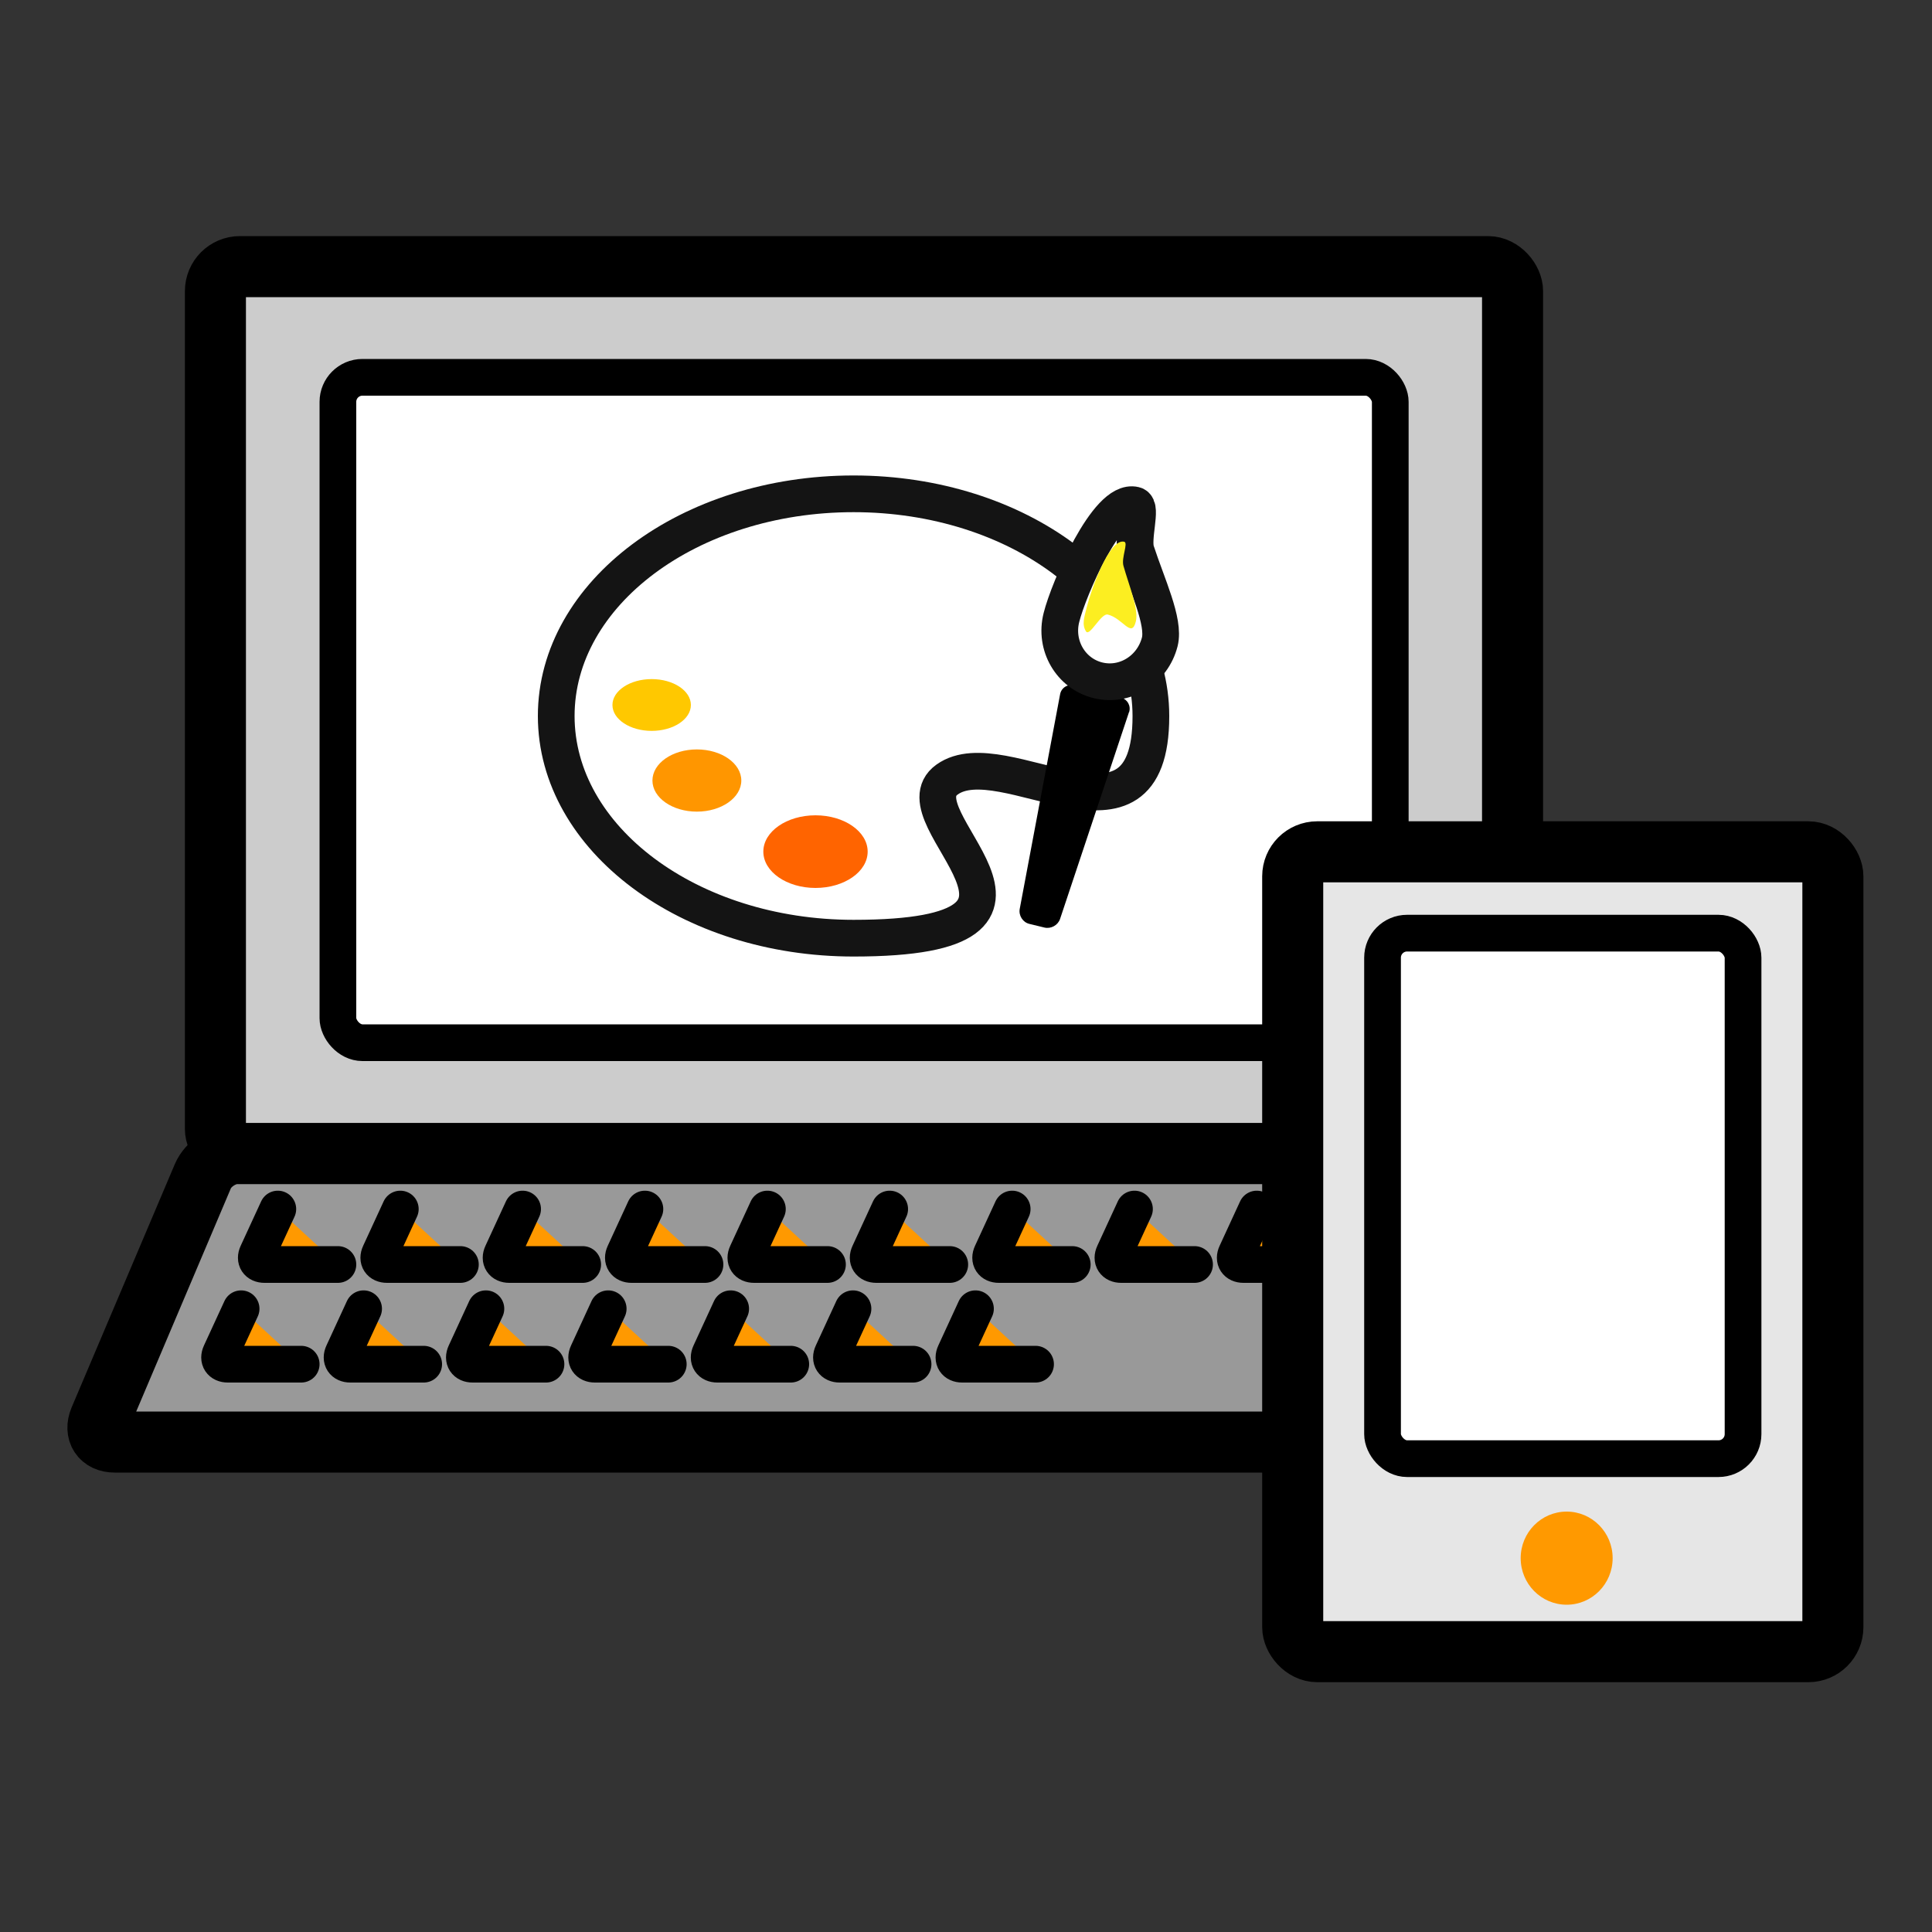 <?xml version="1.0" encoding="UTF-8"?><svg id="_レイヤー_2" xmlns="http://www.w3.org/2000/svg" viewBox="0 0 100 100"><rect x="0" y="0" width="100" height="100" fill="#333333" stroke="none"/><g id="WORKS"><g id="system"><rect width="100" height="100" fill="none" stroke-width="0"/><rect x="11.15" y="13.8" width="67.14" height="45.91" rx="1.27" ry="1.27" fill="#ccc" stroke-width="0"/><rect x="11.15" y="13.8" width="67.14" height="45.91" rx="1.27" ry="1.27" fill="none" stroke="#000" stroke-miterlimit="10" stroke-width="3.16"/><path d="M83.97,73.47c.27.64-.08,1.17-.77,1.17H5.93c-.7,0-1.04-.52-.77-1.17l5.34-12.59c.27-.64,1.06-1.17,1.76-1.17h64.61c.7,0,1.49.52,1.76,1.17l5.34,12.59Z" fill="#999" stroke-width="0"/><path d="M83.97,73.47c.27.64-.08,1.17-.77,1.17H5.93c-.7,0-1.04-.52-.77-1.17l5.34-12.59c.27-.64,1.06-1.17,1.76-1.17h64.61c.7,0,1.49.52,1.76,1.17l5.34,12.59Z" fill="none" stroke="#000" stroke-miterlimit="10" stroke-width="3.16"/><rect x="17.49" y="19.53" width="54.47" height="34.44" rx="1.27" ry="1.27" fill="#fff" stroke-width="0"/><rect x="17.49" y="19.53" width="54.47" height="34.44" rx="1.27" ry="1.27" fill="none" stroke="#000" stroke-miterlimit="10" stroke-width="1.9"/><path d="M14.38,62.58l-1.06,2.3c-.15.32.02.57.37.57h3.8" fill="#f90" stroke-width="0"/><path d="M14.38,62.58l-1.06,2.3c-.15.32.02.57.37.57h3.8" fill="none" stroke="#000" stroke-linecap="round" stroke-linejoin="round" stroke-width="1.9"/><path d="M20.72,62.58l-1.06,2.3c-.15.32.02.57.37.57h3.8" fill="#f90" stroke-width="0"/><path d="M20.72,62.58l-1.06,2.3c-.15.32.02.57.37.57h3.8" fill="none" stroke="#000" stroke-linecap="round" stroke-linejoin="round" stroke-width="1.9"/><path d="M27.05,62.58l-1.06,2.3c-.15.32.02.57.37.57h3.8" fill="#f90" stroke-width="0"/><path d="M27.05,62.58l-1.06,2.3c-.15.32.02.57.37.57h3.8" fill="none" stroke="#000" stroke-linecap="round" stroke-linejoin="round" stroke-width="1.9"/><path d="M33.38,62.58l-1.06,2.3c-.15.32.02.57.37.57h3.8" fill="#f90" stroke-width="0"/><path d="M33.38,62.58l-1.06,2.3c-.15.32.02.57.37.57h3.8" fill="none" stroke="#000" stroke-linecap="round" stroke-linejoin="round" stroke-width="1.9"/><path d="M39.72,62.58l-1.06,2.3c-.15.32.02.57.37.57h3.8" fill="#f90" stroke-width="0"/><path d="M39.72,62.58l-1.06,2.3c-.15.32.02.57.37.57h3.8" fill="none" stroke="#000" stroke-linecap="round" stroke-linejoin="round" stroke-width="1.9"/><path d="M46.05,62.58l-1.06,2.3c-.15.32.02.57.37.57h3.8" fill="#f90" stroke-width="0"/><path d="M46.05,62.58l-1.06,2.3c-.15.32.02.57.37.57h3.8" fill="none" stroke="#000" stroke-linecap="round" stroke-linejoin="round" stroke-width="1.9"/><path d="M52.39,62.58l-1.06,2.3c-.15.32.02.57.37.57h3.8" fill="#f90" stroke-width="0"/><path d="M52.39,62.58l-1.06,2.3c-.15.32.02.57.37.57h3.8" fill="none" stroke="#000" stroke-linecap="round" stroke-linejoin="round" stroke-width="1.9"/><path d="M58.72,62.58l-1.06,2.3c-.15.32.02.57.37.57h3.8" fill="#f90" stroke-width="0"/><path d="M58.72,62.58l-1.06,2.3c-.15.32.02.57.37.57h3.8" fill="none" stroke="#000" stroke-linecap="round" stroke-linejoin="round" stroke-width="1.9"/><path d="M65.05,62.58l-1.06,2.3c-.15.32.02.57.37.57h3.8" fill="#f90" stroke-width="0"/><path d="M65.05,62.58l-1.06,2.3c-.15.32.02.57.37.57h3.8" fill="none" stroke="#000" stroke-linecap="round" stroke-linejoin="round" stroke-width="1.9"/><path d="M12.48,67.74l-1.06,2.3c-.15.32.02.57.37.57h3.8" fill="#f90" stroke-width="0"/><path d="M12.48,67.74l-1.06,2.3c-.15.32.02.57.37.57h3.8" fill="none" stroke="#000" stroke-linecap="round" stroke-linejoin="round" stroke-width="1.9"/><path d="M18.82,67.74l-1.06,2.3c-.15.32.02.57.37.57h3.8" fill="#f90" stroke-width="0"/><path d="M18.82,67.74l-1.06,2.3c-.15.32.02.57.37.57h3.8" fill="none" stroke="#000" stroke-linecap="round" stroke-linejoin="round" stroke-width="1.9"/><path d="M25.15,67.74l-1.06,2.3c-.15.32.02.57.37.57h3.8" fill="#f90" stroke-width="0"/><path d="M25.15,67.74l-1.06,2.3c-.15.32.02.57.37.57h3.8" fill="none" stroke="#000" stroke-linecap="round" stroke-linejoin="round" stroke-width="1.9"/><path d="M31.48,67.74l-1.06,2.3c-.15.32.02.57.37.57h3.8" fill="#f90" stroke-width="0"/><path d="M31.48,67.74l-1.06,2.3c-.15.32.02.57.37.57h3.8" fill="none" stroke="#000" stroke-linecap="round" stroke-linejoin="round" stroke-width="1.9"/><path d="M37.82,67.74l-1.06,2.3c-.15.32.02.57.37.57h3.8" fill="#f90" stroke-width="0"/><path d="M37.82,67.74l-1.06,2.3c-.15.32.02.57.37.57h3.8" fill="none" stroke="#000" stroke-linecap="round" stroke-linejoin="round" stroke-width="1.9"/><path d="M44.15,67.74l-1.06,2.3c-.15.32.02.57.37.57h3.8" fill="#f90" stroke-width="0"/><path d="M44.15,67.74l-1.06,2.3c-.15.32.02.57.37.57h3.8" fill="none" stroke="#000" stroke-linecap="round" stroke-linejoin="round" stroke-width="1.9"/><path d="M50.49,67.74l-1.06,2.3c-.15.32.02.57.37.57h3.8" fill="#f90" stroke-width="0"/><path d="M50.49,67.74l-1.06,2.3c-.15.32.02.57.37.57h3.8" fill="none" stroke="#000" stroke-linecap="round" stroke-linejoin="round" stroke-width="1.9"/><path d="M59.57,37.06c0-6.35-6.89-11.5-15.39-11.5s-15.39,5.15-15.39,11.5,6.89,11.5,15.39,11.5c12.75,0,2.07-6.23,4.84-8.21,2.91-2.09,10.55,4.52,10.55-3.28Z" fill="#fff" stroke="#141414" stroke-miterlimit="10" stroke-width="1.9"/><ellipse cx="33.73" cy="36.49" rx="2.03" ry="1.34" fill="#ffc800" stroke-width="0"/><ellipse cx="36.07" cy="40.4" rx="2.3" ry="1.61" fill="#ff9600" stroke-width="0"/><ellipse cx="42.21" cy="44.08" rx="2.7" ry="1.88" fill="#ff6400" stroke-width="0"/><path d="M58.44,36.87c.11-.33-.08-.67-.41-.76l-2.43-.63c-.34-.09-.67.12-.73.46l-2.09,11.11c-.06.34.16.69.5.77l.78.19c.34.08.7-.12.81-.45l3.57-10.71Z" stroke-width="0"/><path d="M60.03,33.22c.26-1.04-.65-2.93-1.22-4.68-.23-.69.32-2.31-.08-2.4-1.41-.35-3.43,4.37-3.79,5.82-.37,1.45.48,2.9,1.88,3.25,1.41.35,2.84-.54,3.21-1.99Z" fill="#fff" stroke="#141414" stroke-miterlimit="10" stroke-width="1.9"/><path d="M58.79,32.17c.16-.64-.34-1.82-.64-2.88-.12-.42.26-1.19.04-1.25-.78-.19-1.72,2.5-1.94,3.39-.12.49-.27.88-.04,1.25.19.3.78-.96,1.13-.87.78.19,1.23,1.25,1.45.36Z" fill="#fcee21" stroke-width="0"/><rect x="66.91" y="44.09" width="27.96" height="41.4" rx="1.27" ry="1.27" fill="#e6e6e6" stroke-width="0"/><rect x="66.91" y="44.09" width="27.96" height="41.4" rx="1.27" ry="1.27" fill="none" stroke="#000" stroke-miterlimit="10" stroke-width="3.16"/><rect x="71.56" y="48.3" width="18.66" height="27.2" rx="1.27" ry="1.27" fill="#fff" stroke-width="0"/><rect x="71.56" y="48.3" width="18.66" height="27.2" rx="1.27" ry="1.27" fill="none" stroke="#000" stroke-miterlimit="10" stroke-width="1.9"/><ellipse cx="81.09" cy="80.65" rx="2.38" ry="2.41" fill="#f90" stroke-width="0"/></g></g></svg>